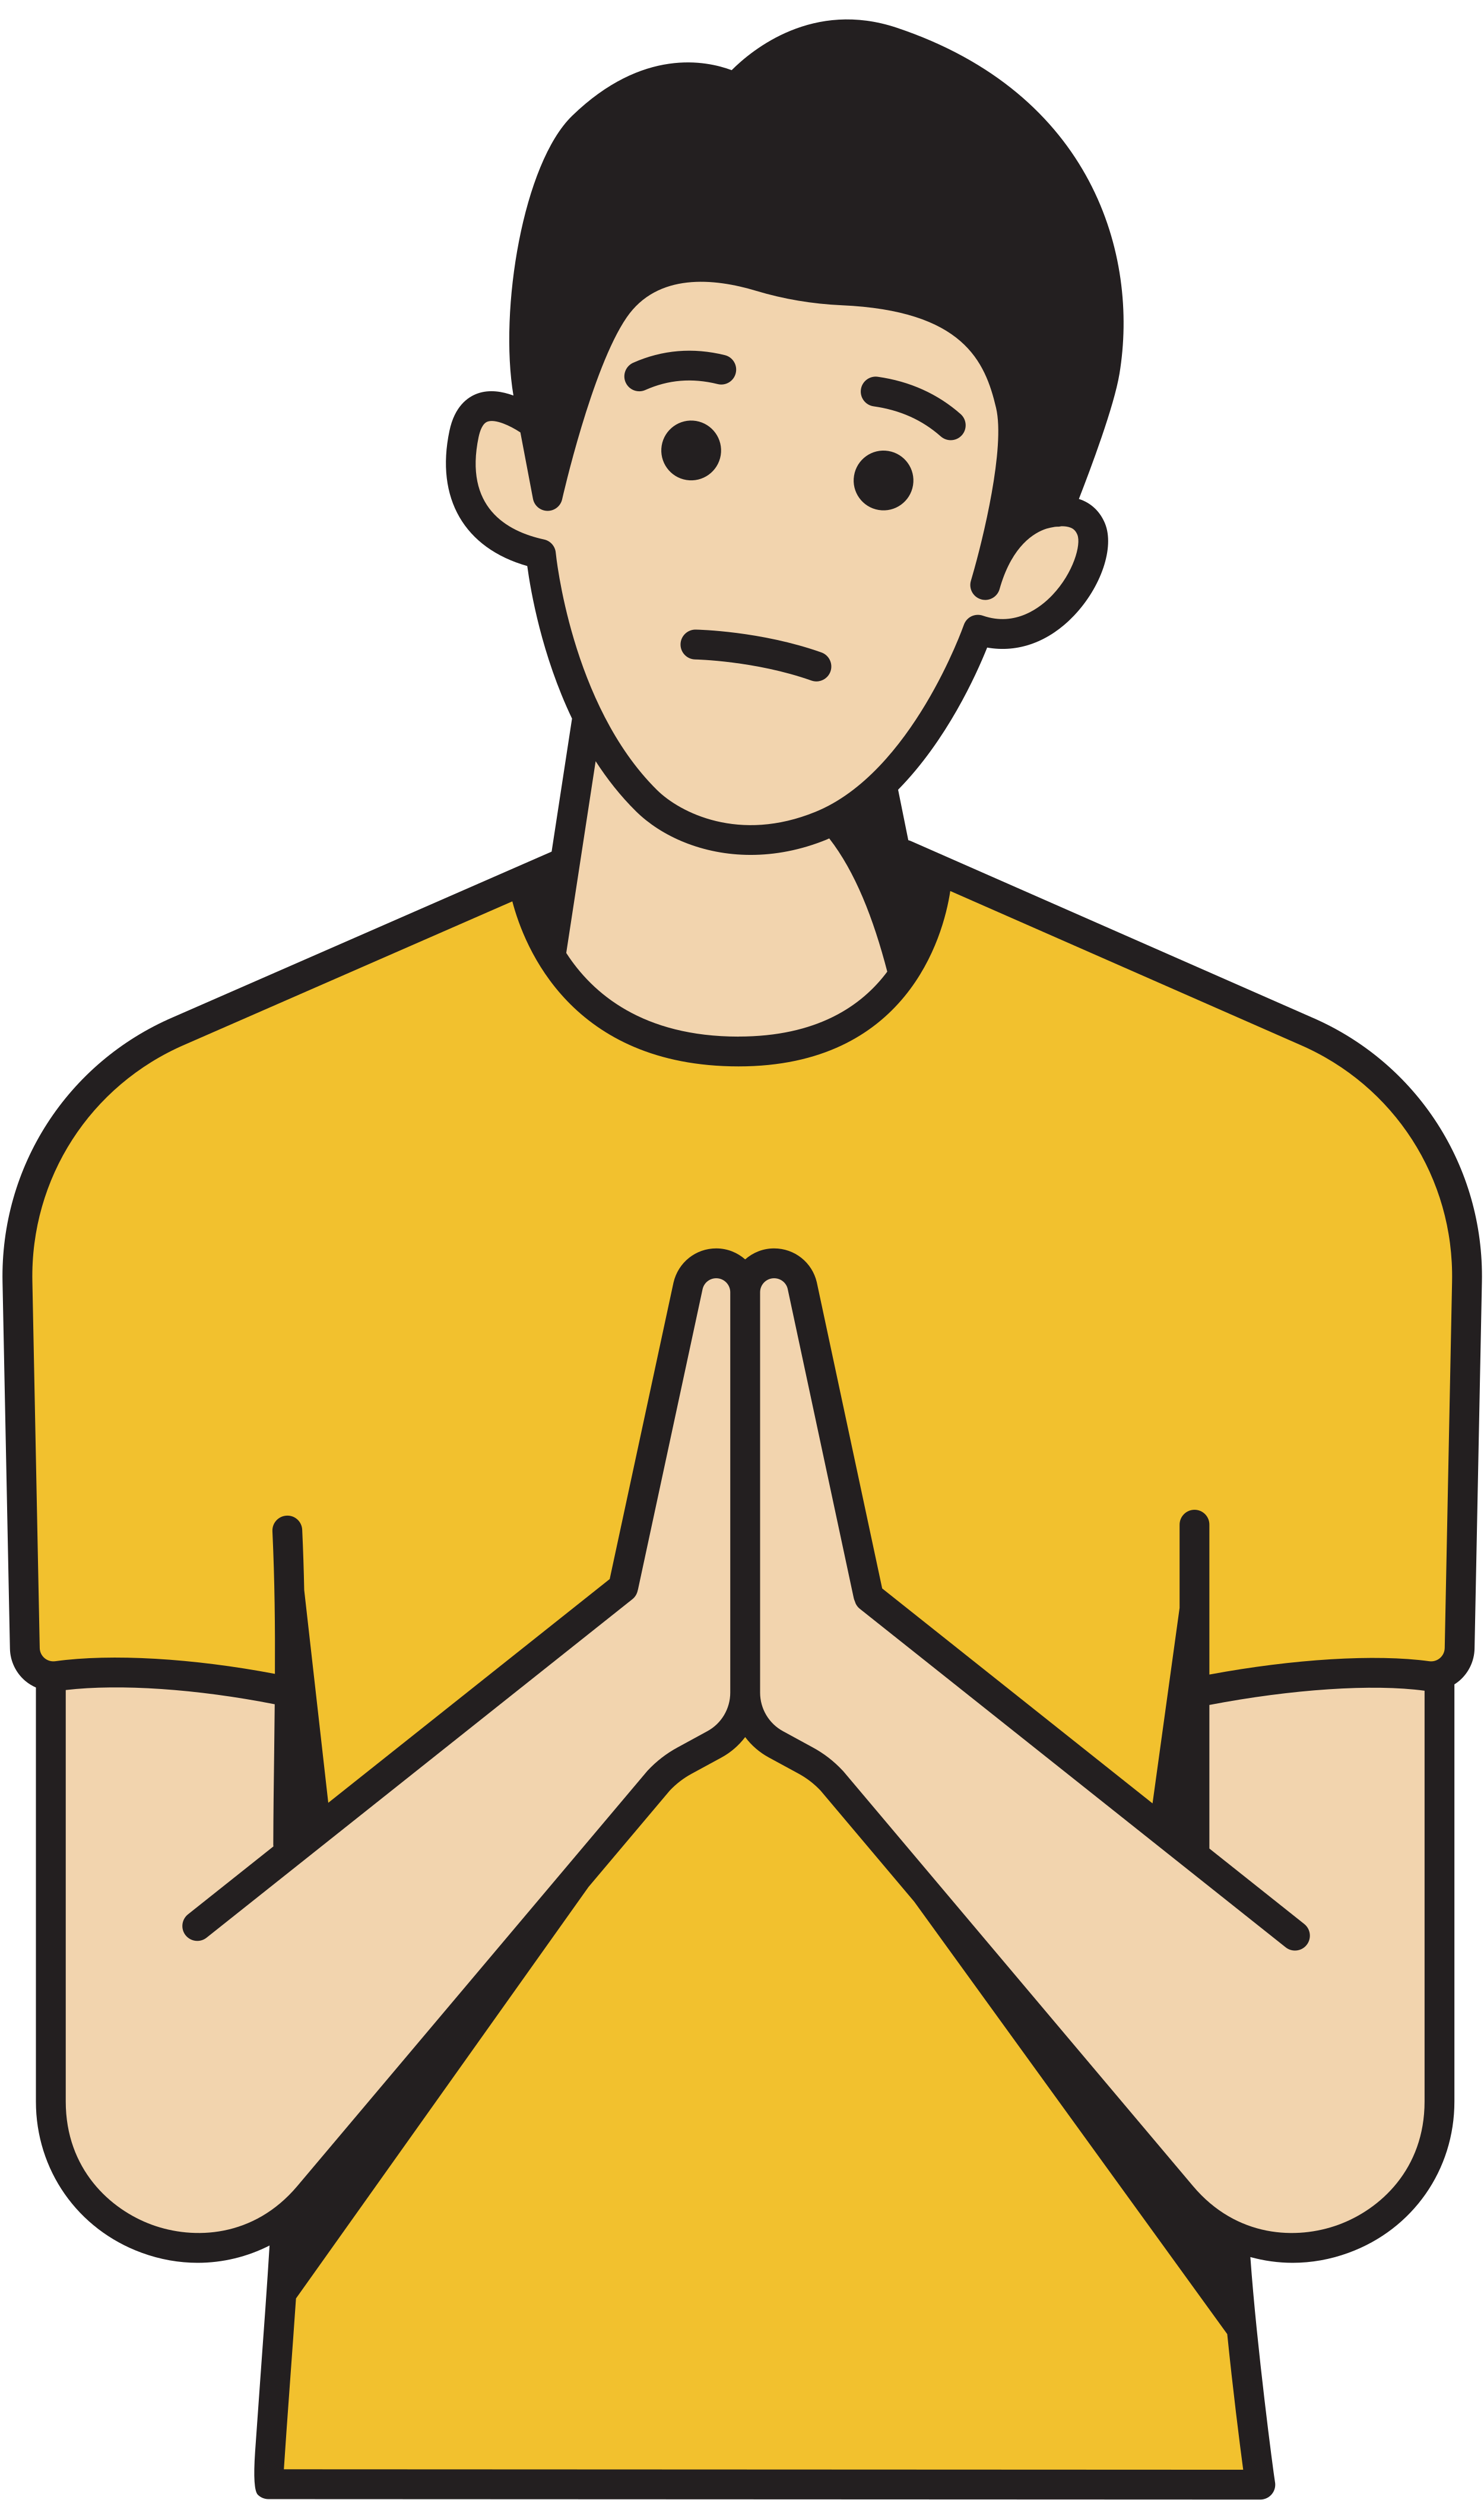 <?xml version="1.0" encoding="UTF-8"?>
<!DOCTYPE svg PUBLIC '-//W3C//DTD SVG 1.0//EN'
          'http://www.w3.org/TR/2001/REC-SVG-20010904/DTD/svg10.dtd'>
<svg data-name="Layer 2" height="502.6" preserveAspectRatio="xMidYMid meet" version="1.0" viewBox="-0.5 -3.9 298.4 502.6" width="298.4" xmlns="http://www.w3.org/2000/svg" xmlns:xlink="http://www.w3.org/1999/xlink" zoomAndPan="magnify"
><g data-name="Layer 2" id="change1_1"
  ><path d="m263.2,200.61l-80.6-35.44c-.15-.07-.31-.11-.46-.15l-2.05-10.15c9.76-9.91,15.69-23.04,17.91-28.58,6.21,1.11,12.44-1.14,17.46-6.42,5.49-5.78,8.17-13.74,6.24-18.51-.93-2.27-2.57-3.92-4.76-4.77-.17-.07-.34-.11-.5-.17,2.42-6.22,7.08-18.65,8.16-25.17,3.95-23.85-5.41-56.38-44.77-69.57-16.79-5.62-29,4.32-33.21,8.53-5.05-1.9-17.89-4.59-32.07,9.17-9.86,9.57-14.73,38.89-11.81,56.24-2.27-.83-4.84-1.25-7.21-.41-2.01.72-4.63,2.6-5.66,7.53-2.84,13.56,2.99,23.57,15.65,27.16.68,5,2.89,17.88,9.01,30.69,0,.02-.01.04-.02.06l-4.09,26.67-76.1,33.28C13.01,209.76-.46,230.67.01,253.86l1.49,73.7c.05,2.49,1.16,4.84,3.05,6.46.66.56,1.39,1.01,2.17,1.35v83.24c0,13.75,8.35,25.69,21.27,30.41,3.71,1.36,7.51,2.02,11.26,2.02,5.04,0,9.97-1.2,14.45-3.48-.42,7.04-1.18,17.56-1.88,27.11-.4,5.54-.77,10.68-1.03,14.45q-.5,7.49.55,8.55c.57.56,1.33.88,2.13.88l199.46.09c.92,0,1.8-.43,2.36-1.16.55-.7.75-1.6.57-2.46-.3-1.73-3.68-27.36-4.94-45.14,2.75.76,5.61,1.16,8.5,1.16,3.75,0,7.55-.66,11.26-2.02,12.92-4.72,21.27-16.66,21.27-30.41v-83.87c.34-.22.68-.45.99-.72,1.89-1.62,3.01-3.97,3.06-6.46l1.48-73.7c.47-23.19-13-44.1-34.28-53.25Z" fill="#231f20"
  /></g
  ><g data-name="Layer 1"
  ><g id="change2_1"
    ><path d="m30.05,443.39c-8.38-3.06-17.33-11.18-17.33-24.78v-82.73c10.89-1.27,26.38-.22,42.02,2.86-.03,3.23-.07,6.47-.11,9.75-.08,5.97-.16,12.15-.18,18.54,0,.1.02.2.03.29l-17.17,13.65c-1.3,1.03-1.52,2.92-.49,4.22.6.74,1.47,1.13,2.35,1.13.66,0,1.32-.21,1.87-.65l85.63-68.06c.58-.46.93-1.1,1.07-1.78,0-.06.04-.11.05-.17l12.99-60.4c.3-1.28,1.43-2.17,2.74-2.17,1.55,0,2.82,1.26,2.82,2.82v80.49c0,3.24-1.77,6.22-4.62,7.76l-5.98,3.26c-2.23,1.21-4.25,2.77-5.99,4.63-.03.04-.07.07-.1.11l-70.38,83.46c-8.77,10.39-20.84,10.83-29.22,7.77Zm212.63-104.51v28.87s19.08,15.17,19.08,15.17c1.29,1.03,1.51,2.91.48,4.21-.59.75-1.47,1.13-2.35,1.13-.66,0-1.31-.21-1.87-.65l-85.63-68.06c-.51-.41-.85-.95-1.01-1.54-.09-.19-.16-.39-.21-.61l-13.29-62.19c-.29-1.23-1.41-2.12-2.73-2.12-1.55,0-2.81,1.26-2.81,2.82v80.49c0,3.24,1.77,6.22,4.61,7.76l5.98,3.26c2.24,1.21,4.25,2.77,5.99,4.63l.11.11,70.37,83.46c8.77,10.4,20.85,10.83,29.22,7.77,8.38-3.06,17.33-11.18,17.33-24.78v-82.59c-10.36-1.41-26.75-.31-43.27,2.86Zm-111.09-183.97c-17.31-17.12-20.31-47.39-20.34-47.7-.12-1.3-1.08-2.38-2.36-2.65-7.62-1.65-16.09-6.55-13.15-20.59.26-1.22.78-2.74,1.79-3.1,1.57-.56,4.49.77,6.61,2.17l2.53,13.33c.26,1.4,1.47,2.42,2.9,2.44h.05c1.4,0,2.62-.97,2.92-2.34.06-.26,5.96-26.32,12.95-36.52,6.21-9.07,17.61-7.93,26.08-5.37,5.48,1.65,11.26,2.63,17.15,2.89,24.44,1.08,28.86,11.22,31.07,20.64,1.87,7.94-2.62,26.38-4.81,33.89-.09.29-.18.59-.26.9-.45,1.58.46,3.23,2.04,3.69.28.09.57.13.85.13,1.29,0,2.48-.84,2.87-2.14.02-.09.1-.35.22-.75,2.47-8.05,6.69-10.62,9.22-11.44.54-.15,1.12-.28,1.7-.37.23-.02.38-.03.41-.03.31.02.6-.02.89-.09.67-.01,1.3.07,1.84.28.65.25,1.08.7,1.38,1.44.79,1.95-.78,7.64-5.03,12.12-2.4,2.52-7.41,6.42-13.98,4.14-.75-.26-1.58-.21-2.3.13-.71.35-1.26.97-1.52,1.72-.11.3-10.45,29.67-29.81,37.58-15.34,6.28-27.28.19-31.91-4.4Zm43.57-77.12c5.35.76,9.77,2.74,13.52,6.06.58.5,1.28.75,1.99.75.83,0,1.66-.34,2.25-1.01,1.1-1.24.98-3.14-.26-4.24-4.6-4.06-10.21-6.59-16.66-7.5-1.64-.23-3.16.91-3.39,2.55s.91,3.16,2.55,3.39Zm1.03,20.84c3.28.54,6.37-1.69,6.9-4.97.53-3.27-1.69-6.36-4.97-6.89-3.27-.54-6.36,1.69-6.89,4.97-.54,3.27,1.69,6.36,4.96,6.89Zm-38.67-6.03c3.28.53,6.36-1.69,6.9-4.97.53-3.28-1.7-6.36-4.97-6.9-3.28-.53-6.37,1.7-6.9,4.97-.53,3.28,1.69,6.37,4.97,6.9Zm1.87,30.08c-1.64-.03-3.02,1.29-3.05,2.95-.03,1.65,1.29,3.02,2.94,3.05.12,0,12.12.26,23.38,4.25.33.11.67.17,1,.17,1.24,0,2.39-.77,2.83-2,.55-1.56-.27-3.28-1.83-3.83-12.17-4.31-24.74-4.58-25.27-4.59Zm-10.13-48.17c4.65-2.07,9.4-2.46,14.55-1.19,1.61.4,3.24-.58,3.63-2.19.4-1.61-.58-3.24-2.19-3.63-6.4-1.58-12.6-1.06-18.43,1.53-1.51.68-2.19,2.45-1.52,3.96.5,1.12,1.59,1.78,2.74,1.78.41,0,.82-.08,1.22-.26Zm18.75,129.99c15.71,0,24.72-6.1,29.9-13.05-2.8-10.75-6.45-20.08-11.67-26.79-.16.07-.31.15-.48.22-5.3,2.17-10.48,3.1-15.31,3.1-9.71,0-18.01-3.76-23.09-8.79-3.11-3.07-5.78-6.48-8.09-10.05l-5.91,38.55c5.29,8.21,15.42,16.82,34.64,16.82Z" fill="#f2d4ae"
    /></g
    ><g id="change3_1"
    ><path d="m291.48,253.74l-1.48,73.69c-.02.8-.36,1.51-.96,2.03-.6.51-1.37.74-2.16.63-10.71-1.48-27.4-.45-44.2,2.68v-30.13c.01-1.66-1.33-3-2.99-3-.82,0-1.58.33-2.12.88-.54.54-.88,1.29-.88,2.12v16.73s-5.44,39.3-5.44,39.3l-54.36-43.21-13.15-61.56c-.94-4.01-4.47-6.81-8.59-6.81-2.23,0-4.26.84-5.81,2.21-1.56-1.37-3.59-2.21-5.82-2.21-4.11,0-7.64,2.8-8.59,6.86l-12.83,59.62-56.59,44.98-4.84-42.77c-.08-3.96-.21-7.98-.4-12.1-.07-1.66-1.46-2.95-3.13-2.86-1.66.08-2.94,1.48-2.86,3.14.46,9.9.55,19.27.5,28.67-16.5-3.14-32.87-4.1-44.17-2.54-.79.1-1.56-.12-2.16-.63-.6-.52-.94-1.23-.96-2.03l-1.48-73.69c-.42-20.74,11.62-39.43,30.7-47.64l65.81-28.78c2.41,9.22,11.89,33.18,45.49,33.18s41.14-25.71,42.57-35.26l70.22,30.87c19.06,8.2,31.1,26.89,30.68,47.63Zm-108.15,124.69l-18.84-22.34c-1.29-1.36-2.78-2.51-4.42-3.4l-5.98-3.25c-1.9-1.03-3.5-2.44-4.75-4.1-1.26,1.66-2.86,3.07-4.75,4.1l-5.98,3.25c-1.65.89-3.14,2.04-4.43,3.4l-16.34,19.38-58.82,82.73c-.37,5.38-.8,11.3-1.21,16.9-.49,6.75-.99,13.68-1.23,17.45l192.9.09c-.74-5.52-2.1-16.34-3.21-27.27l-62.94-86.94Z" fill="#f2c12e"
    /></g
  ></g
></svg
>
